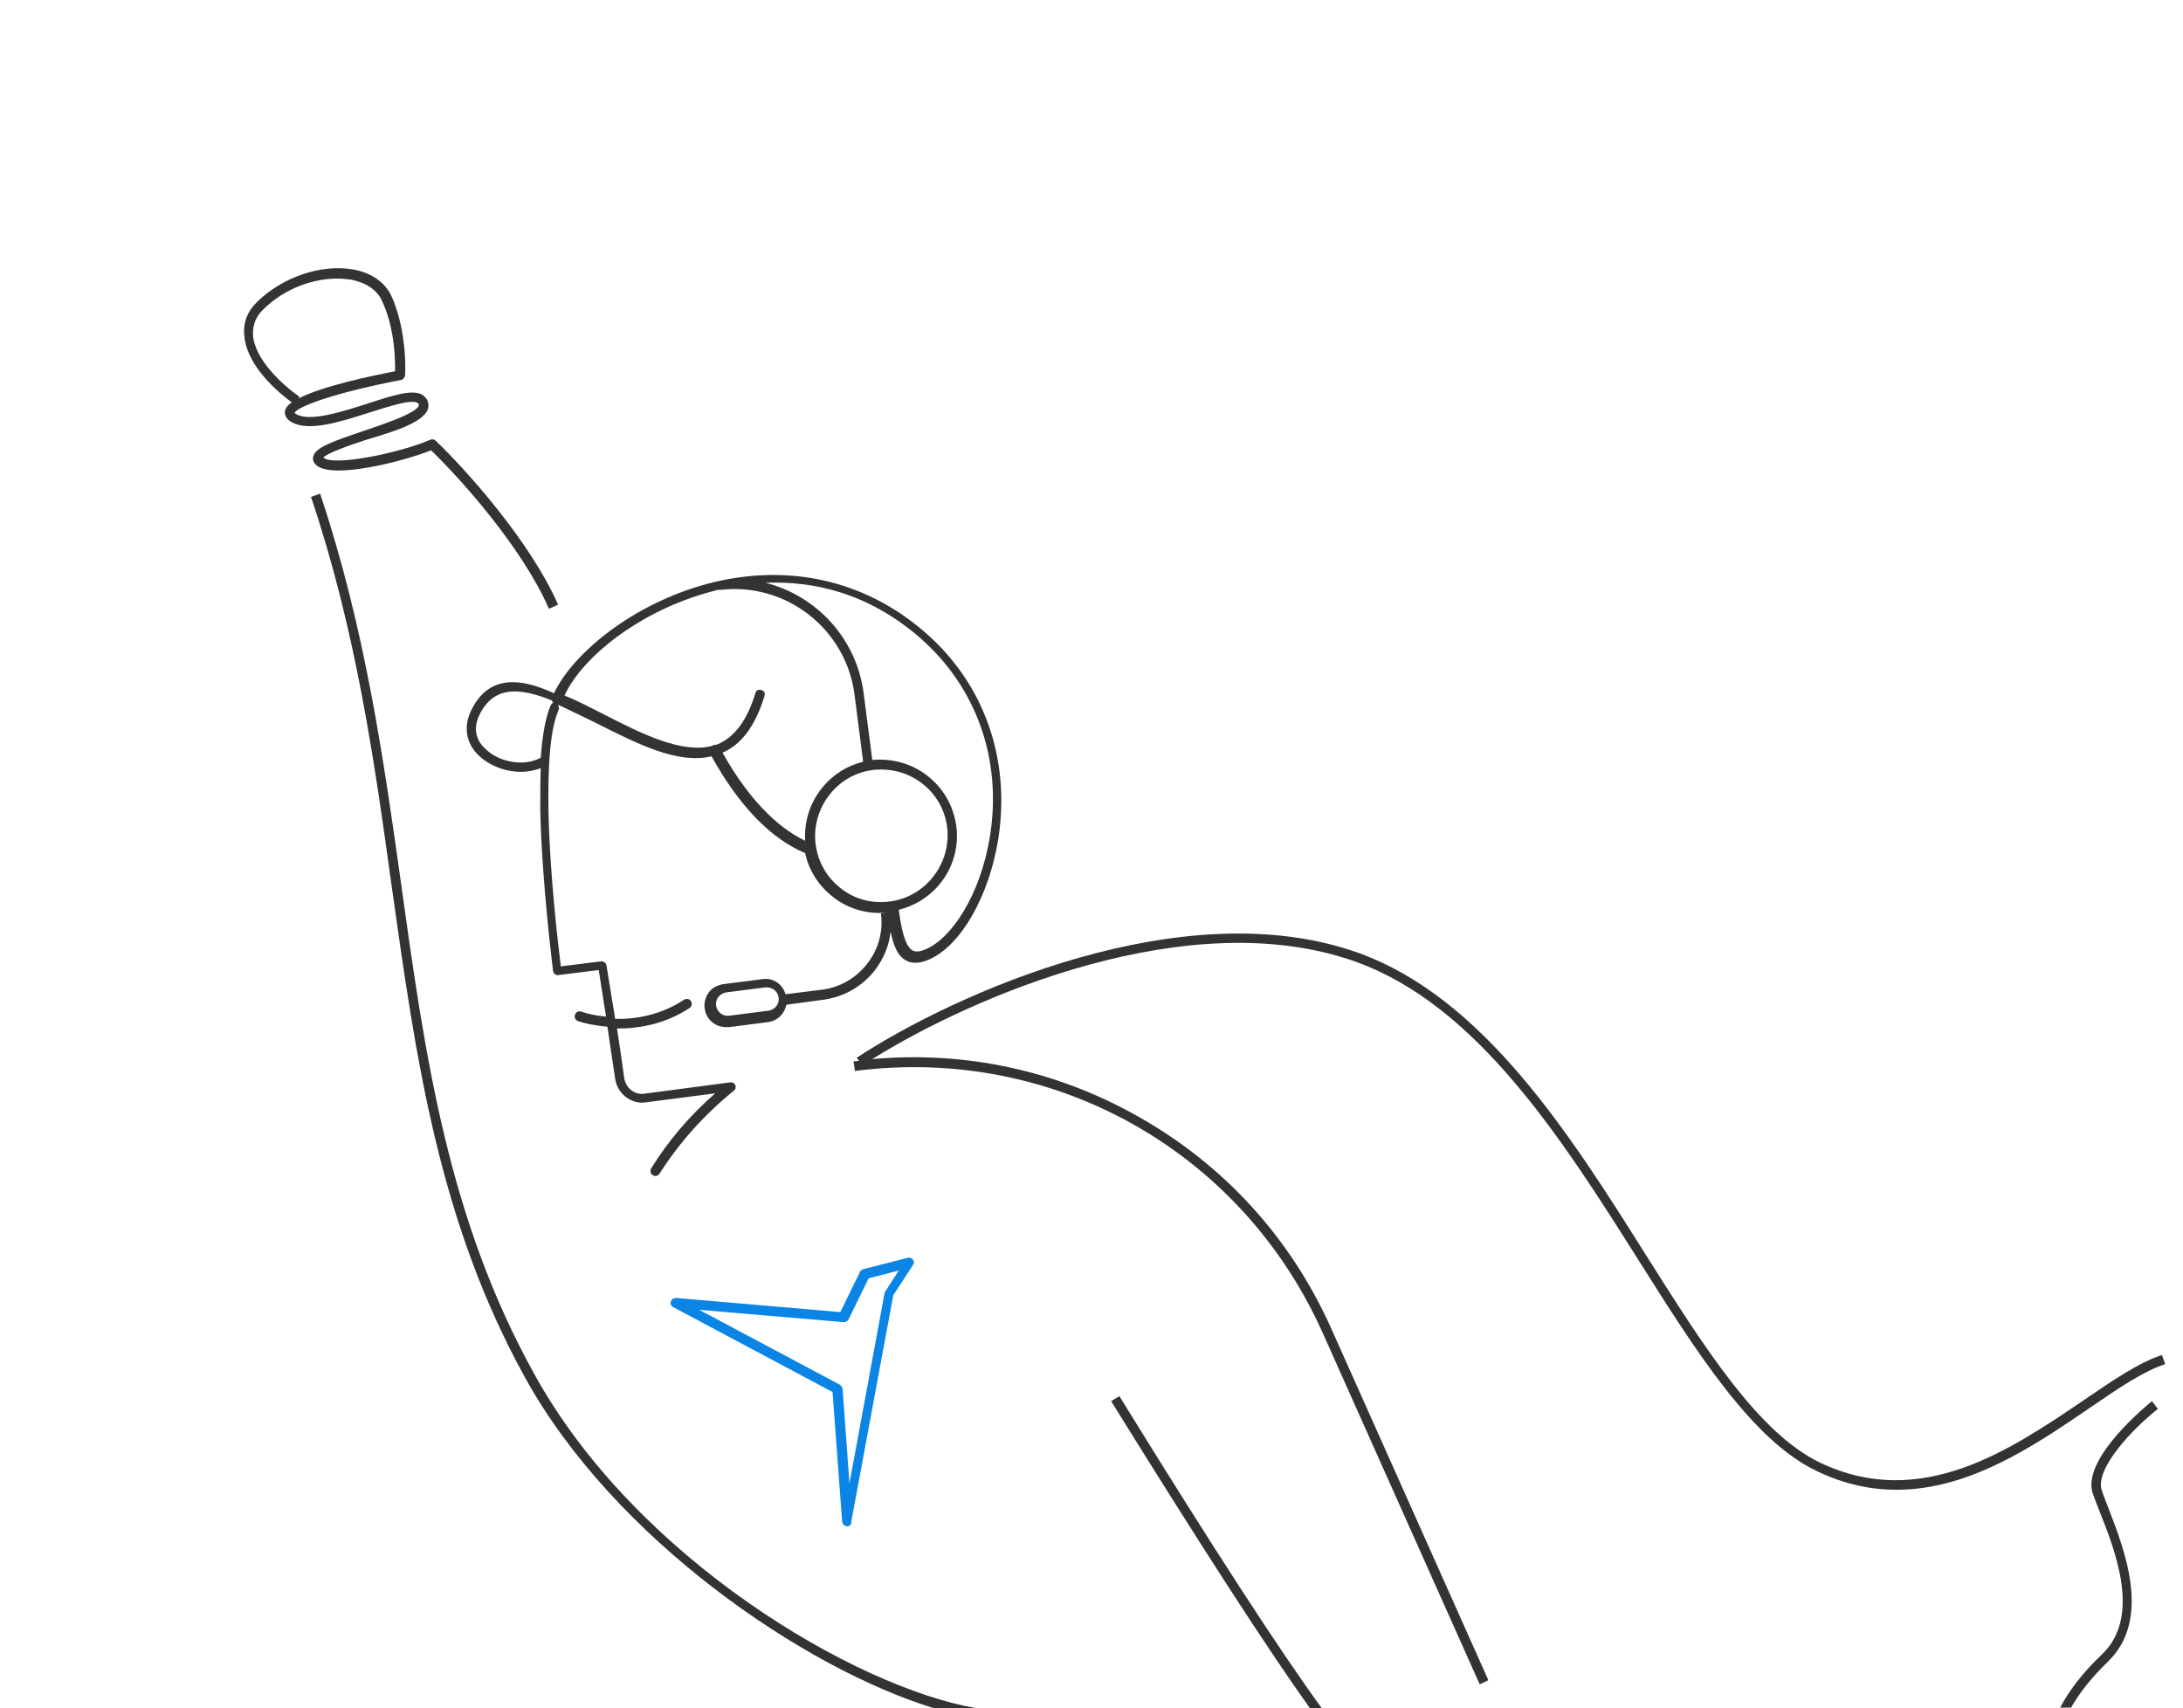 <?xml version="1.0" encoding="utf-8"?>
<!-- Generator: Adobe Illustrator 26.4.1, SVG Export Plug-In . SVG Version: 6.00 Build 0)  -->
<svg version="1.1" id="Слой_1" xmlns="http://www.w3.org/2000/svg" xmlns:xlink="http://www.w3.org/1999/xlink" x="0px" y="0px"
	 viewBox="0 0 478 374" style="enable-background:new 0 0 478 374;" xml:space="preserve">
<style type="text/css">
	.st0{fill:#0A85E6;}
	.st1{fill:#333333;}
</style>
<path class="st0" d="M185.5,334.2C185.5,334.2,185.5,334.2,185.5,334.2c-0.6,0-1-0.5-1.1-1l-2.1-28.4l-34.9-18.6
	c-0.4-0.2-0.7-0.8-0.5-1.2c0.1-0.5,0.6-0.8,1.1-0.8l36,3.1l4.3-8.8c0.1-0.3,0.4-0.5,0.7-0.6l9.8-2.5c0.4-0.1,0.9,0.1,1.1,0.4
	c0.3,0.4,0.3,0.8,0,1.2l-4.3,6.6l-9.2,49.6C186.5,333.9,186,334.2,185.5,334.2z M153.1,286.8l30.8,16.4c0.3,0.2,0.5,0.5,0.6,0.9
	l1.5,20.7l7.7-41.7c0-0.1,0.1-0.3,0.2-0.4l2.9-4.5l-6.6,1.7l-4.4,9c-0.2,0.4-0.6,0.6-1.1,0.6L153.1,286.8z"/>
<g>
	<path class="st1" d="M245.1,305.7l-1.8,1.1c19.9,32.1,34.3,54.3,43.5,67.2h2.6C280.2,361.4,265.4,338.6,245.1,305.7z"/>
	<path class="st1" d="M116.9,300.7C98.1,266.7,93.1,231.4,87.9,194c-3.9-27.7-7.9-56.3-17.8-85.9l-2,0.7c9.9,29.4,13.9,58,17.7,85.5
		c5.3,37.6,10.2,73,29.2,107.4c19.4,35.1,60.8,63.5,89.4,72.3h9.2C187.3,369.4,139.2,341.3,116.9,300.7z"/>
	<path class="st1" d="M103.4,155.1c-2,3.7-1.5,7.5,1.4,10.3c2.4,2.3,5.9,3.6,9.3,3.6c1.5,0,2.9-0.3,4.3-0.8
		c-0.1,2.8-0.1,5.9-0.1,9.4c0.4,16.4,2.8,34.8,2.8,35c0.1,0.6,0.6,1,1.2,0.9l8.8-1.1c0.3,1.8,0.9,5.8,1.6,10.2
		c-2.2-0.2-4.1-0.6-5.4-1.1c-0.6-0.2-1.2,0.1-1.4,0.7c-0.2,0.6,0.1,1.2,0.7,1.4c1.5,0.5,3.8,1,6.4,1.2c0.6,4,1.2,8.2,1.7,11.4
		c0.2,1.5,1,2.9,2.2,3.9c1.3,1,2.8,1.5,4.3,1.3l15.4-2c-5.5,4.8-10.2,10.3-14,16.4c-0.3,0.5-0.2,1.2,0.3,1.5
		c0.2,0.1,0.4,0.2,0.6,0.2c0.4,0,0.7-0.2,0.9-0.5c4.4-6.9,9.9-13,16.3-18.2c0.4-0.3,0.5-0.8,0.3-1.2c-0.2-0.4-0.6-0.7-1.1-0.6
		l-19,2.5c-1,0.1-1.9-0.2-2.7-0.8c-0.8-0.6-1.3-1.6-1.5-2.5c-0.4-3.1-1-7.1-1.6-11c0.1,0,0.2,0,0.3,0c4.8,0,10.5-1.1,15.6-4.5
		c0.5-0.3,0.6-1,0.3-1.5c-0.3-0.5-1-0.6-1.5-0.3c-5,3.3-10.5,4.3-15.1,4.2c-1-6.2-1.9-11.6-1.9-11.7c-0.1-0.6-0.6-0.9-1.2-0.9
		l-8.8,1.1c-0.5-4.1-2.4-19.7-2.7-33.7c-0.2-11.1,0.5-18.6,2.2-22.4c0.2-0.3,0.1-0.7-0.1-1c0.1,0,0.1-0.1,0.2-0.1
		c2.6,1.2,5.4,2.6,8.3,4c8.7,4.4,17.7,9,25.1,7.2c6,10.8,12.9,18,20.5,21.2c0.8,3.8,3,7.2,6.1,9.6c2.9,2.3,6.5,3.5,10.1,3.5
		c0.6,0,1.2,0,1.9-0.1c0,0,0,0,0,0l-1.5,0.2c0.5,3.9-0.5,7.8-3,11c-2.4,3.1-5.9,5.2-9.9,5.7l-8,1c-0.3-1-0.8-1.8-1.6-2.4
		c-1-0.8-2.2-1.1-3.5-0.9l-8.6,1.1c-1.2,0.2-2.4,0.8-3.1,1.8s-1.1,2.2-0.9,3.5c0.3,2.4,2.3,4.1,4.7,4.1c0.2,0,0.4,0,0.6,0l8.6-1.1
		c2.1-0.3,3.6-1.9,4-3.8l8.1-1.1c4.5-0.6,8.5-2.9,11.3-6.5c1.9-2.5,3.1-5.4,3.4-8.4c0.7,3.2,1.6,5.4,3.4,6.3
		c0.6,0.4,1.3,0.5,2.1,0.5c0.9,0,1.8-0.2,2.9-0.7c7-3,13.2-13.9,15.2-26.5c2.7-17.4-3.1-33.9-16-45.1
		c-13.2-11.5-30.1-15.3-47.6-10.7c-16.5,4.4-29.6,15.3-33.7,24C114,148.4,107.2,147.8,103.4,155.1z M120.6,154.4
		c-1.1,2.5-1.8,6.3-2.2,11.5c-3.5,2-9.1,1.1-12.2-2c-1.6-1.5-3-4.1-1-7.8c3.2-6,8.8-5.5,15.7-2.7c0,0.2,0.1,0.4,0.2,0.5
		C120.9,154,120.7,154.2,120.6,154.4z M168.3,221.3l-8.6,1.1c-1.4,0.2-2.7-0.8-2.9-2.2c-0.1-0.7,0.1-1.4,0.5-1.9
		c0.4-0.5,1-0.9,1.7-1l8.6-1.1h0c0.1,0,0.2,0,0.3,0c0.6,0,1.1,0.2,1.6,0.5c0.5,0.4,0.9,1,1,1.7C170.7,219.8,169.7,221.1,168.3,221.3
		z M194.8,197.4c-3.9,0.5-7.7-0.5-10.7-2.9c-3.1-2.4-5-5.8-5.5-9.6c-1-7.9,4.6-15.3,12.5-16.3c0.6-0.1,1.3-0.1,1.9-0.1
		c7.2,0,13.5,5.3,14.4,12.7C208.3,189.1,202.7,196.4,194.8,197.4z M201.5,139.7c12.3,10.8,17.9,26.5,15.3,43.2
		c-2.1,13.3-8.6,22.6-14,24.9c-1.3,0.6-2.3,0.7-3,0.3c-1.7-1-2.5-5-3-8.9c8.2-2,13.7-9.8,12.6-18.3c-0.6-4.4-2.8-8.3-6.4-11.1
		c-3.4-2.6-7.7-3.8-12-3.4l-1.9-14.7c-1.6-12-10.4-21.3-21.5-24.1C178,127.2,190,129.7,201.5,139.7z M155.9,129.5
		c0.5-0.1,1-0.3,1.5-0.4l0,0.1c14.5-1.9,27.8,8.4,29.7,22.8l1.9,14.8c-7.8,1.9-13.2,9.2-12.7,17.3c-6.6-3.2-12.7-9.7-18.1-19.3
		c4.2-1.8,7.2-5.9,9.2-12.4c0.2-0.6-0.1-1.2-0.7-1.3c-0.6-0.2-1.2,0.1-1.3,0.7c-1.8,5.9-4.5,9.5-8.1,11.1c-0.2,0.1-0.5,0.2-0.7,0.2
		c-0.2,0-0.3,0-0.5,0.1c0,0-0.1,0.1-0.1,0.1c-6.6,1.8-15.5-2.6-24-7c-2.8-1.4-5.6-2.9-8.4-4C127.4,144,140,133.7,155.9,129.5z"/>
	<path class="st1" d="M461.5,363.9c9.7-9.3,3.7-24.5,0.2-33.6c-0.6-1.6-1.2-3-1.5-4c-1.5-4.7,6.7-13.4,12.3-17.8l-1.3-1.7
		c-0.6,0.5-15.4,12.4-13,20.1c0.4,1.1,0.9,2.5,1.6,4.2c3.4,8.6,9.1,23,0.4,31.2c-4.2,4-7.1,7.8-9.1,11.6h2.4
		C455.3,370.7,457.9,367.4,461.5,363.9z"/>
	<path class="st1" d="M63.9,88.1c-0.9,0.6-1.4,1.3-1.5,1.9c-0.1,0.5,0,1.6,1.4,2.4c3.8,2.2,10.6,0,17.2-2.1
		c4.2-1.3,8.9-2.9,10.4-2.1c0.1,0.1,0.2,0.2,0.3,0.3c0.5,1.7-8.1,4.5-12.2,5.9c-6.8,2.3-10.4,3.6-10.9,5.5c-0.2,0.6,0,1.3,0.5,1.8
		c3.3,3.5,19.6-0.8,25.3-3.1c6.7,6.5,20,21.4,25.8,34.7l2-0.9c-6.1-13.9-20.2-29.6-26.8-35.9c-0.3-0.3-0.8-0.4-1.2-0.2
		c-6.4,2.8-21.1,5.9-23.4,3.9c0.8-1,6-2.8,9.4-3.9C88,94,94.8,91.7,93.7,88c-0.2-0.7-0.7-1.2-1.3-1.6c-2.2-1.2-6.5,0.2-12,2
		c-5.6,1.8-12.6,4-15.5,2.3c-0.2-0.1-0.3-0.2-0.4-0.3c0.7-1.5,9.7-4.6,23.3-7.2c0.5-0.1,0.8-0.5,0.9-1c0.2-3.2-0.1-11-3-17.4
		c-1.4-3-4.4-5.1-8.4-5.8c-6.9-1.2-15.3,1.6-20.9,7c-2.2,2.1-3.2,4.6-2.9,7.4C53.8,79,59.2,84.7,63.9,88.1z M57.7,67.7
		c4.9-4.8,11.2-6.7,16.1-6.7c1,0,2,0.1,2.9,0.2c3.3,0.6,5.8,2.2,6.9,4.6c2.6,5.4,3,12.1,2.9,15.5c-5.7,1.1-16.1,3.3-21.2,6l0.3-0.4
		c-3.6-2.5-9.8-8.1-10.2-13.5C55.3,71.2,56,69.3,57.7,67.7z"/>
	<path class="st1" d="M188.1,232.3c-0.4,0-0.8,0.1-1.2,0.1l0.3,2.1c43.4-5.6,84.5,17.4,102.4,57.3l34.4,77l1.9-0.9l-34.4-77
		c-8.9-19.9-23.6-36-42.6-46.6c-17.8-10-37.7-14.2-57.9-12.4c22.1-13.8,69.6-34.3,105.9-21.3c26.7,9.6,45.3,39.1,61.8,65.2
		c12.8,20.3,25,39.6,39.1,46.3c6,2.9,11.8,4.1,17.5,4.1c15.9,0,30.1-9.6,42.1-17.8c6.4-4.4,12-8.2,16.7-9.7l-0.7-2
		c-5,1.6-10.7,5.5-17.3,10c-15.8,10.7-35.4,24.1-57.5,13.6c-13.6-6.5-25.5-25.4-38.2-45.5c-16.6-26.4-35.5-56.2-62.8-66.1
		c-38.3-13.8-88.7,8.9-110,22.9L188.1,232.3z"/>
</g>
</svg>
